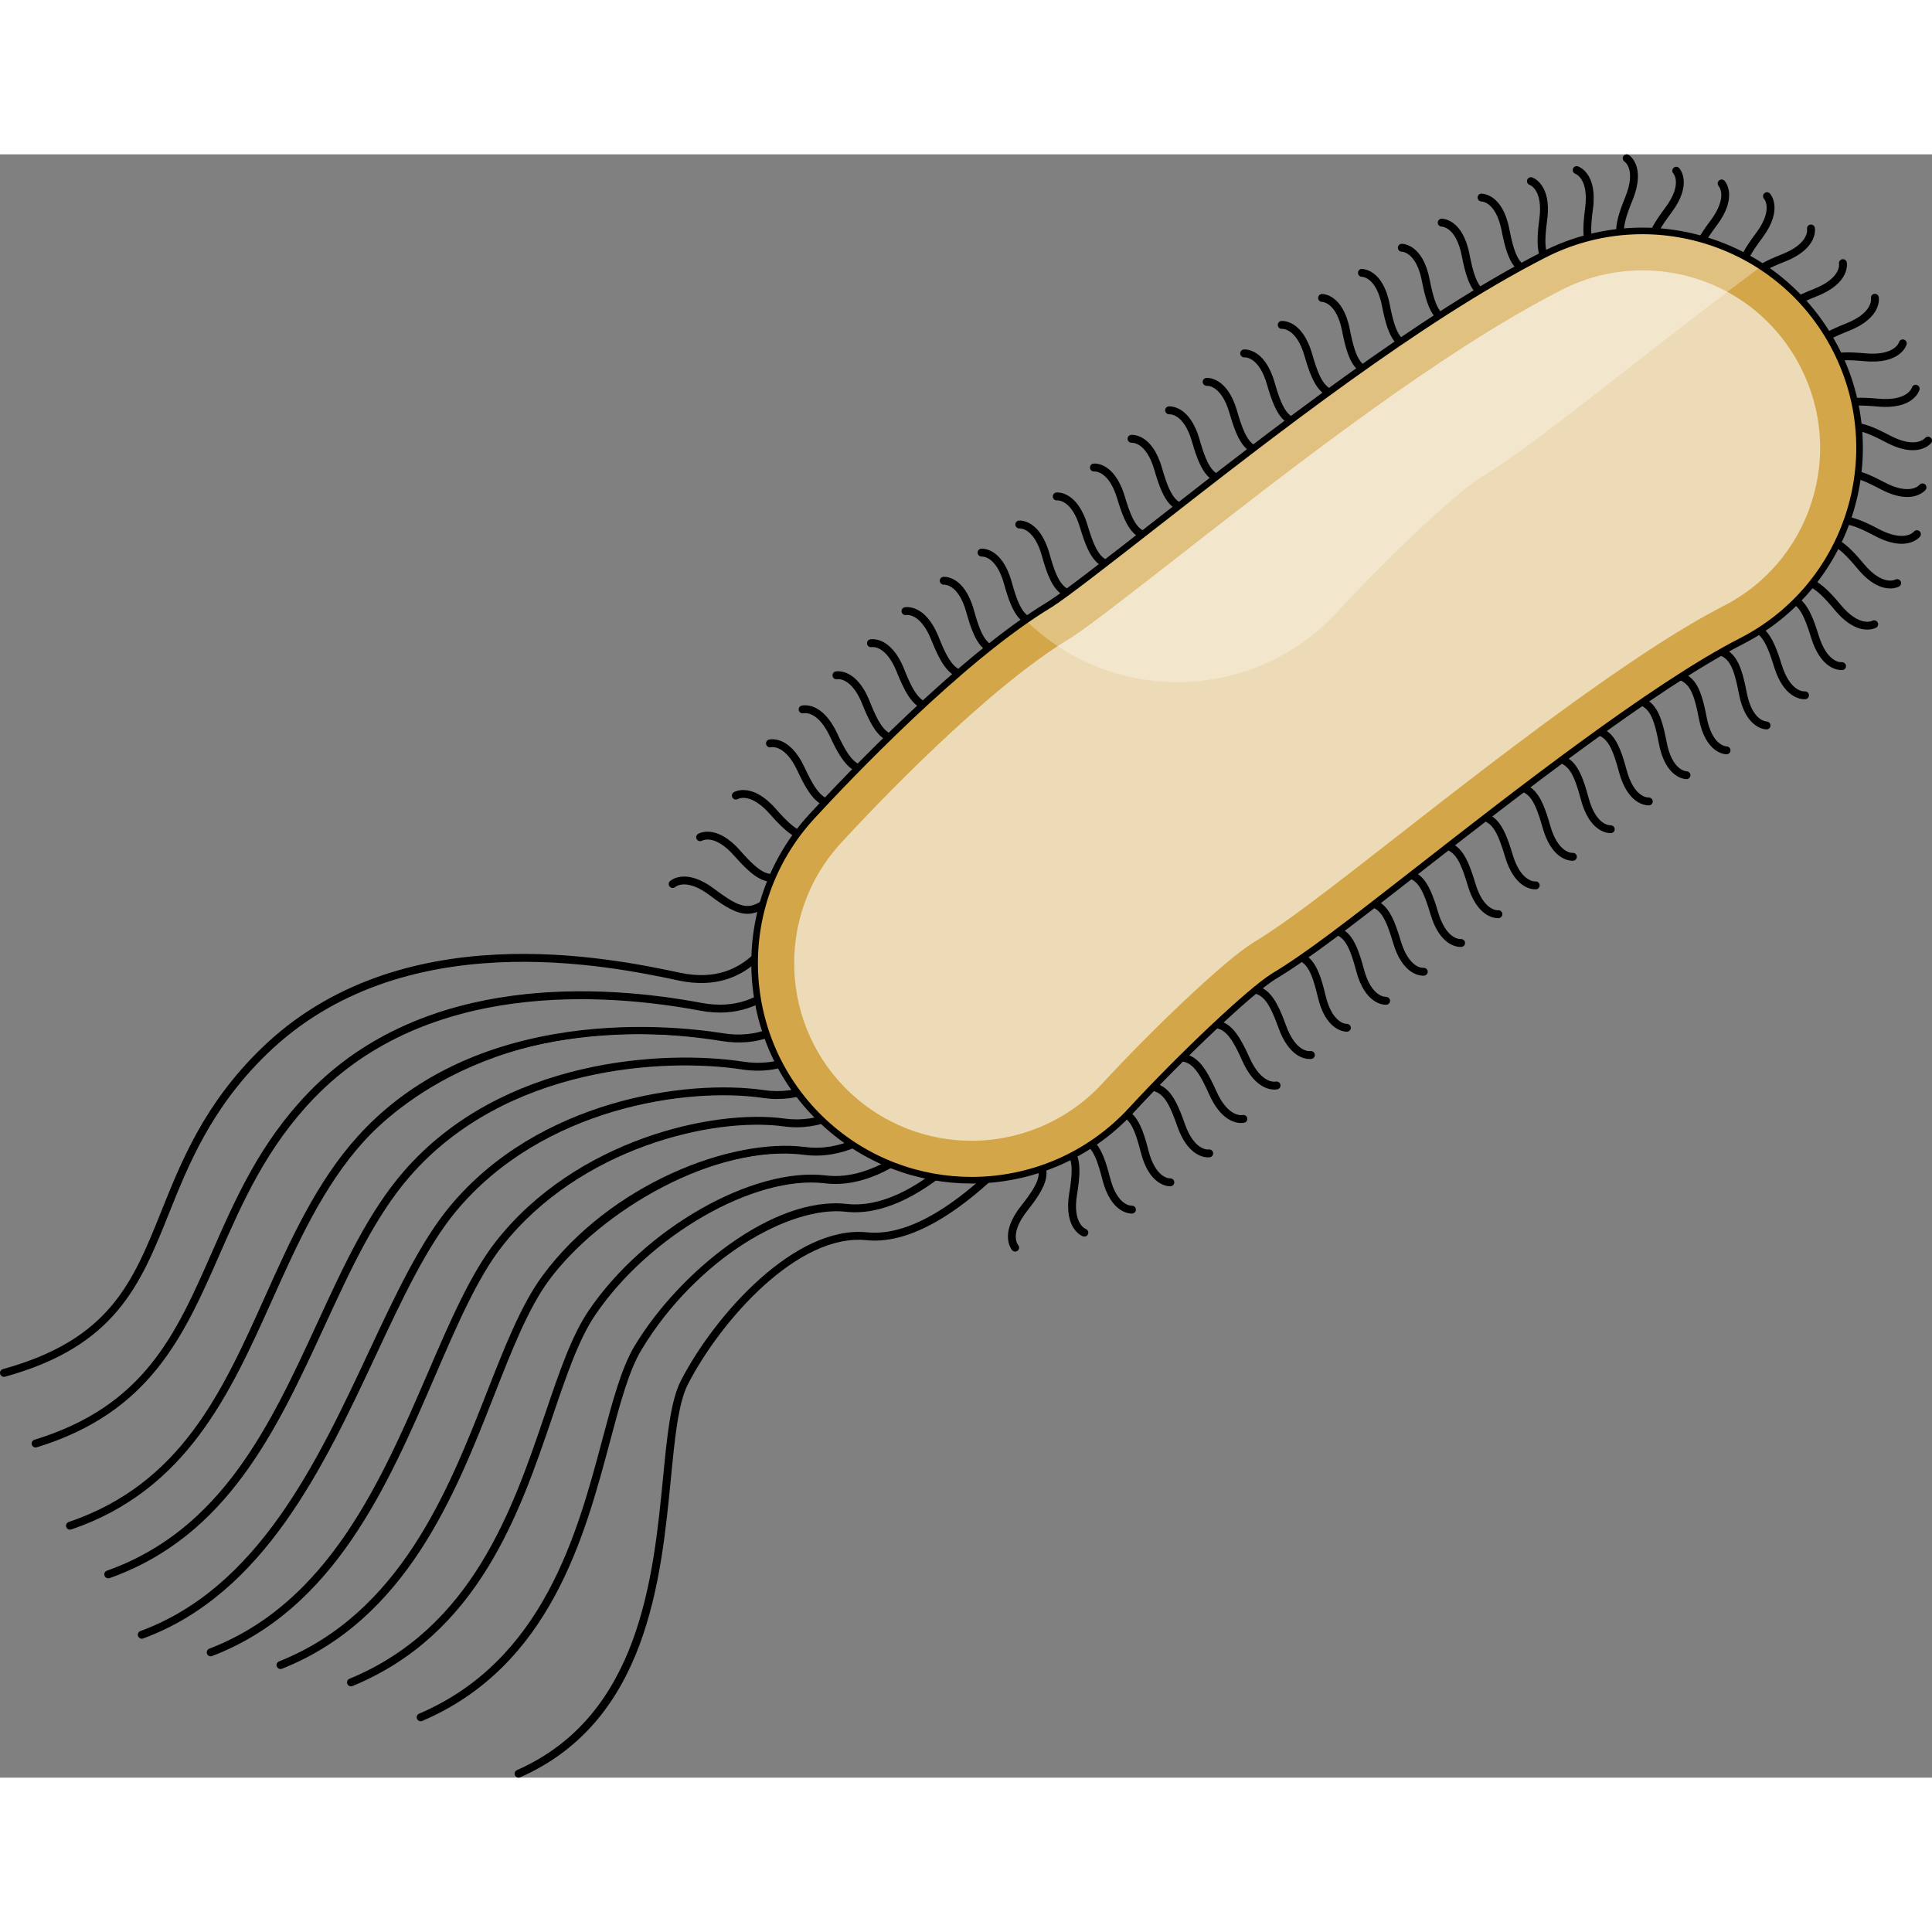 <?xml version="1.0" encoding="utf-8"?>
<!-- Created by: Science Figures, www.sciencefigures.org, Generator: Science Figures Editor -->
<svg version="1.1" id="Camada_1" xmlns="http://www.w3.org/2000/svg" xmlns:xlink="http://www.w3.org/1999/xlink" 
	 width="800px" height="800px" viewBox="0 0 292.406 245.686" enable-background="new 0 0 292.406 245.686"
	 xml:space="preserve">
<rect x="0" y="0" width="292.406" height="245.686" fill="#808080" stroke="none"/>
<g>
	<g>
		<g>
			<g>
				<g>
					<path d="M153.642,166.066c-0.162,0-0.322-0.066-0.439-0.196c-0.087-0.097-2.073-2.407,1.335-6.72
						c3.127-3.952,3.195-5.118,1.81-7.348c-0.174-0.28-0.087-0.648,0.192-0.822c0.279-0.17,0.648-0.088,0.822,0.192
						c1.751,2.817,1.364,4.61-1.886,8.72c-2.742,3.468-1.435,5.119-1.378,5.189c0.209,0.251,0.183,0.626-0.065,0.839
						C153.92,166.017,153.781,166.066,153.642,166.066z"/>
				</g>
				<g>
					<path d="M164.115,163.799c-0.065,0-0.131-0.011-0.196-0.033c-0.121-0.043-2.98-1.1-2.091-6.525
						c0.813-4.973,0.309-6.025-1.985-7.302c-0.288-0.159-0.393-0.523-0.231-0.811c0.159-0.289,0.523-0.391,0.811-0.23
						c2.899,1.611,3.43,3.367,2.583,8.537c-0.716,4.374,1.284,5.196,1.306,5.203c0.312,0.108,0.476,0.449,0.368,0.761
						C164.593,163.643,164.362,163.799,164.115,163.799z"/>
				</g>
				<g>
					<path d="M171.287,160.314c-0.52,0-3.196-0.244-4.443-5.15c-1.242-4.881-2.127-5.645-4.74-5.895
						c-0.328-0.032-0.569-0.324-0.538-0.652c0.032-0.33,0.326-0.545,0.652-0.538c3.303,0.318,4.492,1.715,5.783,6.792
						c1.094,4.303,3.191,4.255,3.288,4.249c0.376,0.003,0.605,0.237,0.625,0.562c0.019,0.325-0.219,0.605-0.544,0.629
						C171.361,160.312,171.331,160.314,171.287,160.314z"/>
				</g>
				<g>
					<path d="M177.097,156.179c-0.519,0-3.195-0.244-4.442-5.15c-1.242-4.882-2.127-5.645-4.741-5.895
						c-0.327-0.031-0.569-0.324-0.537-0.651c0.031-0.329,0.332-0.554,0.651-0.538c3.304,0.318,4.492,1.715,5.784,6.791
						c1.095,4.304,3.213,4.249,3.288,4.249c0.36,0.008,0.607,0.238,0.625,0.561c0.019,0.325-0.22,0.605-0.545,0.63
						C177.171,156.176,177.142,156.179,177.097,156.179z"/>
				</g>
				<g>
					<path d="M182.854,151.808c-0.791,0-3.167-0.387-4.689-4.758c-1.652-4.758-2.599-5.441-5.225-5.469
						c-0.33-0.004-0.595-0.273-0.591-0.604c0.003-0.327,0.271-0.591,0.597-0.591h0.006c3.318,0.034,4.623,1.323,6.343,6.271
						c1.455,4.184,3.547,3.977,3.639,3.952c0.317-0.037,0.624,0.184,0.672,0.507c0.047,0.321-0.166,0.621-0.488,0.674
						C183.097,151.795,183.003,151.808,182.854,151.808z"/>
				</g>
				<g>
					<path d="M187.846,146.608c-0.954,0-3.117-0.474-4.849-4.35c-2.056-4.603-3.064-5.21-5.675-5.003
						c-0.336,0.02-0.615-0.223-0.641-0.552c-0.025-0.329,0.223-0.615,0.552-0.641c3.304-0.244,4.718,0.925,6.854,5.708
						c1.805,4.041,3.881,3.645,3.962,3.629c0.321-0.074,0.639,0.13,0.713,0.446c0.074,0.316-0.114,0.634-0.429,0.713
						C188.305,146.566,188.128,146.608,187.846,146.608z"/>
				</g>
				<g>
					<path d="M192.869,141.546c-0.954,0-3.118-0.474-4.85-4.35c-2.055-4.6-3.043-5.21-5.675-5.003
						c-0.319,0.018-0.614-0.223-0.64-0.552s0.223-0.615,0.552-0.641c3.31-0.235,4.716,0.927,6.853,5.708
						c1.806,4.041,3.88,3.642,3.964,3.629c0.319-0.068,0.639,0.13,0.713,0.446c0.073,0.316-0.114,0.634-0.43,0.713
						C193.327,141.505,193.152,141.546,192.869,141.546z"/>
				</g>
				<g>
					<path d="M198.22,136.921c-0.82,0-3.162-0.401-4.716-4.7c-1.707-4.721-2.661-5.405-5.264-5.405c-0.009,0-0.02,0-0.029,0h-0.001
						c-0.329,0-0.596-0.267-0.597-0.596c-0.003-0.339,0.254-0.589,0.62-0.599c3.3,0,4.617,1.279,6.394,6.194
						c1.502,4.156,3.596,3.926,3.688,3.906c0.332-0.042,0.627,0.177,0.678,0.498c0.05,0.322-0.16,0.624-0.481,0.681
						C198.49,136.903,198.387,136.921,198.22,136.921z"/>
				</g>
				<g>
					<path d="M203.834,132.783c-0.445,0-3.197-0.207-4.38-5.224c-1.157-4.905-2.029-5.683-4.637-5.978
						c-0.328-0.037-0.564-0.334-0.526-0.662c0.037-0.327,0.336-0.554,0.661-0.525c3.297,0.374,4.461,1.791,5.663,6.891
						c1.017,4.302,3.163,4.352,3.214,4.304c0.322,0.024,0.604,0.247,0.617,0.573c0.013,0.325-0.231,0.601-0.556,0.62
						C203.891,132.782,203.864,132.783,203.834,132.783z"/>
				</g>
				<g>
					<path d="M209.739,128.708c-0.558,0-3.193-0.264-4.477-5.103c-1.291-4.87-2.184-5.624-4.802-5.849
						c-0.328-0.028-0.571-0.317-0.543-0.646c0.027-0.33,0.331-0.572,0.646-0.543c3.307,0.284,4.509,1.668,5.853,6.732
						c1.137,4.284,3.259,4.211,3.331,4.215c0.319-0.012,0.608,0.229,0.632,0.555c0.023,0.325-0.214,0.607-0.538,0.636
						C209.829,128.705,209.795,128.708,209.739,128.708z"/>
				</g>
				<g>
					<path d="M215.406,124.312c-0.656,0-3.188-0.314-4.564-4.978c-1.424-4.834-2.338-5.562-4.959-5.714
						c-0.329-0.02-0.581-0.302-0.561-0.632c0.019-0.33,0.301-0.607,0.631-0.561c3.312,0.192,4.553,1.542,6.034,6.568
						c1.254,4.245,3.369,4.146,3.447,4.12c0.32-0.015,0.615,0.213,0.648,0.537c0.031,0.324-0.197,0.612-0.521,0.651
						C215.545,124.306,215.491,124.312,215.406,124.312z"/>
				</g>
				<g>
					<path d="M221.056,119.961c-0.656,0-3.188-0.314-4.564-4.977c-1.424-4.834-2.338-5.563-4.959-5.715
						c-0.329-0.019-0.581-0.301-0.561-0.631c0.018-0.329,0.301-0.601,0.63-0.562c3.313,0.192,4.553,1.542,6.035,6.568
						c1.254,4.246,3.369,4.138,3.447,4.12c0.33-0.016,0.615,0.214,0.647,0.538c0.031,0.324-0.197,0.612-0.521,0.65
						C221.196,119.955,221.142,119.961,221.056,119.961z"/>
				</g>
				<g>
					<path d="M226.701,115.602c-0.662,0-3.188-0.317-4.568-4.971c-1.435-4.83-2.348-5.557-4.969-5.705
						c-0.329-0.019-0.581-0.301-0.562-0.63c0.02-0.326,0.279-0.592,0.631-0.562c3.312,0.187,4.555,1.535,6.045,6.557
						c1.261,4.25,3.374,4.117,3.453,4.117c0.319-0.035,0.617,0.211,0.648,0.535c0.031,0.324-0.195,0.613-0.518,0.652
						C226.845,115.596,226.789,115.602,226.701,115.602z"/>
				</g>
				<g>
					<path d="M232.345,111.241c-0.661,0-3.188-0.317-4.569-4.971c-1.434-4.83-2.347-5.558-4.968-5.705
						c-0.329-0.019-0.581-0.301-0.562-0.63c0.019-0.328,0.276-0.605,0.63-0.562c3.311,0.187,4.556,1.535,6.046,6.557
						c1.262,4.251,3.38,4.111,3.453,4.117c0.312-0.051,0.616,0.209,0.648,0.535c0.031,0.324-0.195,0.613-0.518,0.652
						C232.489,111.235,232.434,111.241,232.345,111.241z"/>
				</g>
				<g>
					<path d="M237.992,106.916c-0.616,0-3.192-0.293-4.528-5.033c-1.367-4.849-2.271-5.588-4.892-5.772
						c-0.329-0.023-0.577-0.309-0.554-0.638c0.023-0.33,0.345-0.587,0.638-0.555c3.311,0.233,4.535,1.599,5.957,6.64
						c1.203,4.265,3.358,4.173,3.386,4.165c0.323-0.031,0.62,0.204,0.655,0.531c0.034,0.329-0.204,0.622-0.532,0.656
						C238.109,106.911,238.063,106.916,237.992,106.916z"/>
				</g>
				<g>
					<path d="M243.741,102.732c-0.568,0-3.193-0.268-4.483-5.094c-1.3-4.867-2.193-5.617-4.81-5.838
						c-0.329-0.028-0.573-0.316-0.546-0.646c0.029-0.329,0.318-0.556,0.646-0.545c3.308,0.278,4.513,1.66,5.864,6.72
						c1.145,4.285,3.232,4.228,3.339,4.208c0.294,0.02,0.611,0.229,0.633,0.554c0.023,0.324-0.212,0.608-0.536,0.637
						C243.836,102.73,243.8,102.732,243.741,102.732z"/>
				</g>
				<g>
					<path d="M249.501,98.528c-0.567,0-3.193-0.269-4.483-5.094c-1.3-4.866-2.193-5.618-4.81-5.838
						c-0.329-0.028-0.572-0.316-0.545-0.646c0.027-0.329,0.329-0.566,0.645-0.545c3.307,0.278,4.512,1.66,5.863,6.721
						c1.145,4.285,3.23,4.215,3.339,4.207c0.284-0.008,0.61,0.23,0.634,0.555c0.022,0.324-0.213,0.607-0.537,0.637
						C249.596,98.526,249.56,98.528,249.501,98.528z"/>
				</g>
				<g>
					<path d="M255.253,94.563c-0.22,0-3.185-0.101-4.189-5.415c-0.936-4.951-1.772-5.768-4.365-6.18
						c-0.327-0.053-0.548-0.357-0.497-0.684c0.052-0.325,0.361-0.548,0.684-0.496c3.278,0.521,4.378,1.988,5.352,7.137
						c0.824,4.347,2.93,4.441,3.019,4.443c0.325,0.007,0.591,0.273,0.59,0.599c-0.001,0.325-0.257,0.591-0.582,0.596
						C255.26,94.563,255.258,94.563,255.253,94.563z"/>
				</g>
				<g>
					<path d="M261.31,90.797c-0.221,0-3.186-0.102-4.19-5.416c-0.938-4.95-1.773-5.767-4.364-6.179
						c-0.327-0.052-0.549-0.357-0.497-0.683c0.051-0.327,0.366-0.547,0.684-0.498c3.276,0.521,4.377,1.989,5.352,7.139
						c0.822,4.346,2.928,4.44,3.018,4.442c0.325,0.007,0.592,0.273,0.591,0.599c-0.002,0.325-0.257,0.592-0.583,0.596
						C261.319,90.797,261.315,90.797,261.31,90.797z"/>
				</g>
				<g>
					<path d="M267.365,87.031c-0.22,0-3.186-0.102-4.189-5.416c-0.938-4.951-1.773-5.768-4.365-6.18
						c-0.326-0.052-0.548-0.357-0.497-0.684c0.052-0.326,0.359-0.543,0.684-0.496c3.277,0.521,4.377,1.988,5.353,7.137
						c0.822,4.347,2.929,4.441,3.018,4.443c0.325,0.008,0.591,0.273,0.589,0.599c0,0.325-0.256,0.592-0.581,0.597
						C267.371,87.031,267.369,87.031,267.365,87.031z"/>
				</g>
				<g>
					<path d="M273.094,82.468c-0.689,0-3.185-0.332-4.594-4.929c-1.479-4.817-2.398-5.536-5.022-5.659
						c-0.331-0.016-0.585-0.295-0.568-0.625c0.014-0.328,0.29-0.611,0.624-0.567c3.315,0.156,4.57,1.493,6.106,6.502
						c1.297,4.229,3.414,4.106,3.491,4.083c0.329-0.017,0.618,0.207,0.652,0.53c0.034,0.323-0.19,0.614-0.515,0.655
						C273.256,82.462,273.193,82.468,273.094,82.468z"/>
				</g>
				<g>
					<path d="M278.697,78.055c-0.691,0-3.186-0.332-4.595-4.929c-1.478-4.817-2.398-5.535-5.022-5.659
						c-0.33-0.015-0.584-0.295-0.567-0.624c0.015-0.329,0.282-0.609,0.624-0.568c3.314,0.156,4.57,1.493,6.106,6.502
						c1.299,4.23,3.403,4.107,3.492,4.083c0.33-0.015,0.618,0.208,0.652,0.53c0.035,0.323-0.19,0.615-0.514,0.656
						C278.859,78.049,278.795,78.055,278.697,78.055z"/>
				</g>
				<g>
					<path d="M282.61,71.931c-1.135,0-2.898-0.529-4.949-2.998c-3.221-3.877-4.347-4.183-6.814-3.288
						c-0.31,0.113-0.653-0.046-0.766-0.356c-0.112-0.311,0.047-0.653,0.356-0.766c3.119-1.134,4.794-0.384,8.142,3.647
						c2.828,3.404,4.713,2.465,4.792,2.424c0.283-0.153,0.649-0.048,0.808,0.237c0.157,0.285,0.062,0.642-0.221,0.804
						C283.911,71.662,283.42,71.931,282.61,71.931z"/>
				</g>
				<g>
					<path d="M286.081,65.701c-1.137,0-2.9-0.529-4.951-2.997c-3.22-3.878-4.349-4.184-6.812-3.288
						c-0.311,0.111-0.653-0.049-0.766-0.357c-0.114-0.31,0.047-0.653,0.356-0.766c3.116-1.133,4.792-0.383,8.142,3.648
						c2.827,3.403,4.715,2.466,4.794,2.424c0.284-0.153,0.648-0.049,0.806,0.236c0.158,0.286,0.062,0.642-0.22,0.804
						C287.383,65.431,286.892,65.701,286.081,65.701z"/>
				</g>
				<g>
					<path d="M287.808,58.941c-1.025,0-2.365-0.296-4.062-1.197c-4.451-2.359-5.611-2.218-7.552-0.45
						c-0.244,0.222-0.621,0.205-0.844-0.04c-0.222-0.245-0.204-0.621,0.039-0.844c2.456-2.232,4.285-2.176,8.916,0.279
						c3.909,2.073,5.299,0.487,5.356,0.419c0.208-0.25,0.58-0.29,0.836-0.087c0.253,0.205,0.301,0.57,0.102,0.827
						C290.547,57.916,289.718,58.941,287.808,58.941z"/>
				</g>
				<g>
					<path d="M288.65,51.86c-1.025,0-2.364-0.296-4.061-1.198c-4.451-2.359-5.611-2.217-7.553-0.45
						c-0.244,0.223-0.621,0.206-0.844-0.04c-0.223-0.244-0.205-0.621,0.04-0.844c2.454-2.231,4.284-2.177,8.916,0.279
						c3.909,2.073,5.298,0.489,5.355,0.419c0.209-0.249,0.58-0.29,0.836-0.086c0.254,0.204,0.302,0.569,0.101,0.827
						C291.389,50.834,290.561,51.86,288.65,51.86z"/>
				</g>
				<g>
					<path d="M289.491,44.778c-1.026,0-2.364-0.296-4.062-1.198c-4.45-2.357-5.61-2.217-7.551-0.449
						c-0.241,0.221-0.622,0.205-0.845-0.04c-0.221-0.244-0.204-0.622,0.04-0.845c2.452-2.231,4.283-2.177,8.915,0.28
						c3.909,2.071,5.299,0.487,5.355,0.419c0.209-0.249,0.581-0.291,0.837-0.087c0.253,0.204,0.301,0.569,0.102,0.827
						C292.231,43.752,291.402,44.778,289.491,44.778z"/>
				</g>
				<g>
					<path d="M276.468,41.005c-0.085,0-0.171-0.018-0.253-0.056c-0.299-0.141-0.428-0.494-0.288-0.795
						c1.403-3.004,3.118-3.653,8.334-3.176c4.392,0.407,5.078-1.592,5.103-1.676c0.096-0.312,0.42-0.498,0.737-0.403
						c0.313,0.091,0.498,0.409,0.413,0.724c-0.032,0.125-0.87,3.052-6.363,2.545c-5.017-0.461-6.032,0.114-7.143,2.493
						C276.907,40.878,276.692,41.005,276.468,41.005z"/>
				</g>
				<g>
					<path d="M274.517,34.144c-0.085,0-0.172-0.018-0.253-0.056c-0.299-0.14-0.429-0.495-0.288-0.794
						c1.404-3.005,3.117-3.653,8.334-3.177c4.415,0.407,5.096-1.644,5.101-1.664c0.086-0.319,0.419-0.507,0.731-0.421
						c0.319,0.085,0.508,0.412,0.422,0.73c-0.032,0.127-0.898,3.045-6.363,2.545c-5.015-0.463-6.032,0.113-7.143,2.492
						C274.955,34.017,274.74,34.144,274.517,34.144z"/>
				</g>
				<g>
					<path d="M273.967,32.781c-0.321,0-0.587-0.256-0.597-0.578c-0.105-3.316,1.129-4.672,6.001-6.597
						c4.115-1.625,3.815-3.711,3.8-3.8c-0.056-0.32,0.157-0.632,0.477-0.691c0.329-0.053,0.629,0.142,0.694,0.46
						c0.026,0.126,0.585,3.122-4.53,5.142c-4.688,1.852-5.33,2.824-5.247,5.449c0.011,0.328-0.249,0.605-0.579,0.615
						C273.98,32.781,273.973,32.781,273.967,32.781z"/>
				</g>
				<g>
					<path d="M269.13,27.541c-0.322,0-0.587-0.255-0.598-0.578c-0.104-3.316,1.129-4.672,6.003-6.596
						c4.115-1.625,3.813-3.711,3.798-3.8c-0.055-0.321,0.157-0.632,0.478-0.691c0.321-0.059,0.627,0.141,0.693,0.459
						c0.027,0.126,0.586,3.123-4.531,5.142c-4.686,1.852-5.329,2.824-5.246,5.449c0.011,0.329-0.248,0.606-0.578,0.615
						C269.149,27.541,269.136,27.541,269.13,27.541z"/>
				</g>
				<g>
					<path d="M264.292,22.301c-0.321,0-0.587-0.255-0.597-0.579c-0.105-3.315,1.129-4.671,6.002-6.596
						c4.116-1.625,3.814-3.711,3.799-3.799c-0.057-0.321,0.157-0.633,0.477-0.692c0.325-0.055,0.628,0.14,0.694,0.46
						c0.026,0.126,0.586,3.122-4.53,5.142c-4.688,1.851-5.33,2.824-5.248,5.448c0.012,0.329-0.248,0.605-0.578,0.616
						C264.311,22.301,264.298,22.301,264.292,22.301z"/>
				</g>
				<g>
					<path d="M264.593,20.992c-0.193,0-0.384-0.095-0.498-0.268c-1.827-2.771-1.489-4.573,1.652-8.767
						c2.65-3.541,1.299-5.159,1.241-5.226c-0.215-0.245-0.199-0.62,0.043-0.84c0.24-0.22,0.605-0.208,0.832,0.027
						c0.088,0.095,2.136,2.352-1.16,6.755c-3.02,4.032-3.057,5.199-1.612,7.392c0.183,0.275,0.107,0.646-0.169,0.827
						C264.821,20.961,264.706,20.992,264.593,20.992z"/>
				</g>
				<g>
					<path d="M257.727,19.067c-0.194,0-0.384-0.095-0.498-0.269c-1.828-2.771-1.49-4.572,1.651-8.766
						c2.65-3.541,1.3-5.16,1.241-5.227c-0.215-0.244-0.198-0.62,0.043-0.84c0.24-0.221,0.609-0.21,0.832,0.028
						c0.088,0.093,2.136,2.352-1.16,6.754c-3.02,4.032-3.057,5.199-1.611,7.392c0.182,0.275,0.105,0.646-0.17,0.827
						C257.954,19.035,257.839,19.067,257.727,19.067z"/>
				</g>
				<g>
					<path d="M250.86,17.142c-0.194,0-0.384-0.095-0.498-0.268c-1.828-2.771-1.488-4.572,1.651-8.766
						c2.65-3.54,1.3-5.159,1.241-5.226c-0.215-0.245-0.198-0.621,0.043-0.84c0.24-0.221,0.609-0.211,0.832,0.027
						c0.089,0.094,2.136,2.352-1.16,6.754c-3.02,4.033-3.057,5.199-1.611,7.393c0.182,0.275,0.105,0.646-0.169,0.826
						C251.087,17.111,250.973,17.142,250.86,17.142z"/>
				</g>
				<g>
					<path d="M246.993,15.517c-0.142,0-0.284-0.05-0.398-0.152c-2.468-2.218-2.594-4.047-0.612-8.899
						c1.671-4.096-0.045-5.32-0.117-5.37c-0.27-0.184-0.348-0.551-0.17-0.824c0.18-0.272,0.539-0.351,0.812-0.183
						c0.11,0.068,2.657,1.737,0.58,6.828c-1.905,4.667-1.647,5.805,0.305,7.559c0.246,0.221,0.266,0.599,0.045,0.844
						C247.321,15.451,247.157,15.517,246.993,15.517z"/>
				</g>
				<g>
					<path d="M243.021,16.64c-0.094,0-0.186-0.021-0.274-0.066c-2.947-1.524-3.53-3.264-2.838-8.458
						c0.587-4.392-1.439-5.155-1.458-5.161c-0.315-0.1-0.49-0.436-0.392-0.749c0.099-0.315,0.434-0.493,0.748-0.392
						c0.124,0.039,3.014,1.011,2.285,6.461c-0.666,4.994-0.129,6.031,2.203,7.237c0.292,0.151,0.408,0.513,0.256,0.806
						C243.446,16.523,243.237,16.64,243.021,16.64z"/>
				</g>
				<g>
					<path d="M236.088,18.312c-0.093,0-0.186-0.022-0.274-0.066c-2.947-1.524-3.53-3.264-2.837-8.457
						c0.584-4.384-1.386-5.137-1.471-5.166c-0.306-0.11-0.474-0.446-0.371-0.755c0.104-0.31,0.436-0.479,0.74-0.382
						c0.123,0.039,3.012,1.011,2.286,6.461c-0.667,4.994-0.131,6.031,2.201,7.237c0.292,0.151,0.407,0.512,0.257,0.805
						C236.513,18.194,236.304,18.312,236.088,18.312z"/>
				</g>
				<g>
					<path d="M232.753,18.681c-0.03,0-0.061-0.003-0.092-0.008c-3.279-0.505-4.388-1.965-5.39-7.108
						c-0.844-4.342-2.953-4.427-3.042-4.428c-0.325-0.006-0.591-0.271-0.593-0.596c-0.001-0.326,0.254-0.592,0.579-0.599
						c0.169,0.037,3.176-0.009,4.23,5.394c0.962,4.945,1.802,5.757,4.397,6.156c0.325,0.05,0.55,0.353,0.499,0.681
						C233.297,18.469,233.042,18.681,232.753,18.681z"/>
				</g>
				<g>
					<path d="M226.718,22.48c-0.03,0-0.061-0.002-0.092-0.007c-3.279-0.505-4.388-1.966-5.39-7.108
						c-0.845-4.342-2.952-4.427-3.042-4.429c-0.325-0.006-0.593-0.269-0.593-0.596c-0.001-0.325,0.252-0.592,0.579-0.598
						c0.151,0,3.177-0.01,4.23,5.392c0.961,4.945,1.802,5.757,4.397,6.156c0.325,0.05,0.55,0.354,0.499,0.682
						C227.262,22.269,227.006,22.48,226.718,22.48z"/>
				</g>
				<g>
					<path d="M220.683,26.278c-0.03,0-0.061-0.003-0.093-0.007c-3.278-0.505-4.387-1.966-5.389-7.107
						c-0.845-4.342-2.952-4.427-3.042-4.428c-0.325-0.006-0.592-0.271-0.593-0.597c-0.001-0.325,0.252-0.591,0.578-0.599h0.014
						c0.248,0,3.188,0.115,4.217,5.395c0.962,4.944,1.802,5.756,4.397,6.155c0.325,0.05,0.549,0.354,0.499,0.681
						C221.226,26.067,220.972,26.278,220.683,26.278z"/>
				</g>
				<g>
					<path d="M214.648,30.078c-0.03,0-0.062-0.003-0.093-0.008c-3.278-0.505-4.387-1.965-5.389-7.107
						c-0.845-4.342-2.952-4.427-3.042-4.428c-0.326-0.006-0.592-0.27-0.593-0.596c-0.001-0.326,0.253-0.592,0.578-0.599
						c0.169,0.032,3.177-0.009,4.23,5.394c0.963,4.945,1.803,5.757,4.398,6.156c0.325,0.05,0.549,0.354,0.499,0.681
						C215.191,29.866,214.937,30.078,214.648,30.078z"/>
				</g>
				<g>
					<path d="M208.612,33.877c-0.03,0-0.061-0.002-0.092-0.008c-3.279-0.504-4.387-1.965-5.389-7.106
						c-0.845-4.342-2.953-4.427-3.043-4.429c-0.325-0.006-0.591-0.27-0.592-0.596c-0.002-0.325,0.253-0.592,0.578-0.599
						c0.153-0.003,3.178-0.009,4.23,5.393c0.963,4.945,1.802,5.757,4.397,6.156c0.326,0.05,0.55,0.354,0.5,0.682
						C209.155,33.666,208.902,33.877,208.612,33.877z"/>
				</g>
				<g>
					<path d="M203.479,37.173c-0.015,0-0.027,0-0.041-0.001c-3.312-0.218-4.543-1.577-5.986-6.612
						c-1.218-4.245-3.327-4.153-3.416-4.146c-0.308,0.043-0.612-0.219-0.643-0.543c-0.029-0.324,0.201-0.611,0.525-0.646
						c0.121-0.015,3.163-0.287,4.681,5.006c1.39,4.842,2.297,5.577,4.918,5.75c0.329,0.021,0.577,0.305,0.557,0.635
						C204.052,36.93,203.789,37.173,203.479,37.173z"/>
				</g>
				<g>
					<path d="M197.795,41.482c-0.014,0-0.026,0-0.041-0.002c-3.311-0.218-4.542-1.576-5.986-6.612
						c-1.219-4.243-3.317-4.15-3.415-4.146c-0.318,0.037-0.614-0.217-0.643-0.543c-0.029-0.324,0.2-0.611,0.524-0.646
						c0.121-0.009,3.164-0.286,4.682,5.005c1.389,4.842,2.297,5.577,4.917,5.75c0.329,0.021,0.578,0.306,0.556,0.636
						C198.369,41.239,198.106,41.482,197.795,41.482z"/>
				</g>
				<g>
					<path d="M192.114,45.791c-0.015,0-0.027,0-0.041-0.001c-3.31-0.218-4.541-1.577-5.986-6.612
						c-1.218-4.244-3.328-4.148-3.415-4.146c-0.305,0.033-0.613-0.218-0.644-0.542c-0.028-0.324,0.201-0.611,0.525-0.646
						c0.131-0.013,3.163-0.286,4.681,5.005c1.391,4.843,2.298,5.578,4.918,5.75c0.329,0.022,0.577,0.306,0.557,0.636
						C192.686,45.549,192.425,45.791,192.114,45.791z"/>
				</g>
				<g>
					<path d="M186.432,50.101c-0.015,0-0.027,0-0.041-0.002c-3.311-0.218-4.543-1.576-5.986-6.612
						c-1.218-4.243-3.32-4.147-3.416-4.146c-0.315,0.025-0.613-0.219-0.643-0.543c-0.029-0.324,0.201-0.611,0.525-0.646
						c0.129-0.007,3.163-0.286,4.681,5.005c1.39,4.842,2.297,5.577,4.917,5.75c0.33,0.021,0.578,0.306,0.558,0.636
						C187.005,49.858,186.742,50.101,186.432,50.101z"/>
				</g>
				<g>
					<path d="M180.748,54.41c-0.014,0-0.026,0-0.041-0.001c-3.311-0.218-4.541-1.577-5.986-6.612
						c-1.218-4.244-3.329-4.144-3.415-4.146c-0.327,0.021-0.612-0.218-0.643-0.542c-0.029-0.324,0.2-0.611,0.524-0.646
						c0.13-0.012,3.164-0.286,4.682,5.005c1.39,4.843,2.298,5.577,4.917,5.75c0.329,0.022,0.578,0.306,0.557,0.636
						C181.323,54.168,181.06,54.41,180.748,54.41z"/>
				</g>
				<g>
					<path d="M175.181,58.642c-0.011,0-0.021,0-0.031-0.002c-3.314-0.176-4.561-1.521-6.064-6.54
						c-1.268-4.229-3.375-4.106-3.465-4.107c-0.322,0.044-0.617-0.211-0.648-0.534c-0.034-0.324,0.193-0.613,0.517-0.652
						c0.125-0.023,3.161-0.316,4.739,4.951c1.446,4.826,2.362,5.551,4.983,5.691c0.33,0.018,0.582,0.299,0.564,0.627
						C175.761,58.394,175.497,58.642,175.181,58.642z"/>
				</g>
				<g>
					<path d="M169.549,63.017c-0.011,0-0.021,0-0.031-0.001c-3.314-0.177-4.56-1.521-6.062-6.54
						c-1.268-4.231-3.361-4.104-3.465-4.107c-0.33,0.05-0.616-0.21-0.648-0.534c-0.033-0.325,0.194-0.614,0.517-0.652
						c0.13-0.022,3.16-0.317,4.74,4.95c1.445,4.827,2.36,5.552,4.981,5.691c0.33,0.018,0.582,0.299,0.564,0.628
						C170.129,62.77,169.865,63.017,169.549,63.017z"/>
				</g>
				<g>
					<path d="M163.673,67.456c-0.015,0-0.03,0-0.045-0.001c-3.309-0.244-4.528-1.613-5.932-6.66
						c-1.186-4.263-3.289-4.176-3.382-4.176c-0.312,0.028-0.612-0.223-0.638-0.547c-0.027-0.324,0.205-0.609,0.529-0.642
						c0.118-0.022,3.166-0.253,4.641,5.044c1.351,4.854,2.251,5.596,4.87,5.788c0.328,0.024,0.574,0.312,0.552,0.641
						C164.245,67.216,163.983,67.456,163.673,67.456z"/>
				</g>
				<g>
					<path d="M157.944,71.722c-0.015,0-0.03,0-0.045-0.001c-3.309-0.247-4.527-1.618-5.926-6.666
						c-1.184-4.271-3.262-4.181-3.377-4.18c-0.3,0.015-0.612-0.223-0.638-0.547c-0.026-0.325,0.207-0.61,0.531-0.642
						c0.131-0.021,3.166-0.247,4.633,5.05c1.346,4.854,2.246,5.599,4.864,5.793c0.329,0.026,0.576,0.312,0.552,0.641
						C158.514,71.484,158.253,71.722,157.944,71.722z"/>
				</g>
				<g>
					<path d="M152.222,75.98c-0.015,0-0.03,0-0.045-0.001c-3.31-0.247-4.527-1.618-5.926-6.667c-1.182-4.269-3.266-4.18-3.378-4.179
						c-0.285,0.03-0.611-0.223-0.638-0.548c-0.026-0.325,0.207-0.609,0.531-0.643c0.128-0.016,3.167-0.247,4.635,5.05
						c1.345,4.856,2.245,5.6,4.863,5.794c0.329,0.024,0.577,0.312,0.552,0.641C152.792,75.741,152.532,75.98,152.222,75.98z"/>
				</g>
				<g>
					<path d="M147.175,79.498c-3.028,0-4.354-1.323-6.215-5.988c-1.64-4.11-3.724-3.805-3.812-3.785
						c-0.322,0.059-0.632-0.156-0.694-0.476c-0.061-0.319,0.14-0.628,0.458-0.695c0.132-0.022,3.12-0.6,5.159,4.513
						c1.865,4.681,2.839,5.34,5.465,5.229c0.3,0.01,0.605,0.247,0.618,0.576c0.012,0.33-0.247,0.606-0.576,0.618
						C147.44,79.495,147.306,79.498,147.175,79.498z"/>
				</g>
				<g>
					<path d="M141.951,84.352c-3.029,0-4.356-1.323-6.216-5.987c-1.638-4.112-3.727-3.808-3.812-3.785
						c-0.331,0.053-0.633-0.155-0.693-0.477c-0.062-0.319,0.139-0.627,0.457-0.695c0.134-0.021,3.12-0.598,5.158,4.514
						c1.864,4.68,2.827,5.341,5.466,5.229c0.334-0.038,0.607,0.248,0.618,0.577c0.012,0.33-0.247,0.606-0.576,0.618
						C142.216,84.349,142.082,84.352,141.951,84.352z"/>
				</g>
				<g>
					<path d="M136.728,89.209c-3.029,0-4.356-1.323-6.216-5.988c-1.639-4.11-3.729-3.803-3.811-3.785
						c-0.328,0.06-0.632-0.156-0.693-0.476c-0.061-0.319,0.139-0.628,0.457-0.695c0.132-0.021,3.12-0.6,5.158,4.513
						c1.864,4.68,2.813,5.342,5.466,5.229c0.312-0.031,0.605,0.247,0.618,0.576c0.012,0.33-0.247,0.606-0.576,0.618
						C136.992,89.206,136.859,89.209,136.728,89.209z"/>
				</g>
				<g>
					<path d="M131.669,93.805c-2.679,0-4.036-1.354-6.033-5.646c-1.866-4.01-3.93-3.591-4.018-3.565
						c-0.314,0.068-0.642-0.121-0.72-0.436c-0.079-0.316,0.104-0.636,0.418-0.72c0.129-0.033,3.084-0.767,5.401,4.217
						c2.127,4.57,3.133,5.152,5.751,4.915c0.311-0.012,0.618,0.212,0.648,0.542c0.03,0.327-0.212,0.617-0.541,0.648
						C132.258,93.791,131.956,93.805,131.669,93.805z"/>
				</g>
				<g>
					<path d="M126.726,98.945c-2.679,0-4.036-1.354-6.033-5.646c-1.866-4.009-3.93-3.588-4.018-3.564
						c-0.319,0.07-0.641-0.12-0.72-0.436c-0.079-0.316,0.104-0.637,0.418-0.721c0.124-0.032,3.083-0.766,5.401,4.217
						c2.127,4.569,3.137,5.151,5.751,4.916c0.308-0.021,0.618,0.213,0.648,0.541c0.03,0.328-0.212,0.618-0.541,0.648
						C127.315,98.929,127.012,98.945,126.726,98.945z"/>
				</g>
				<g>
					<path d="M122.366,103.815c-1.81,0-3.376-1.163-5.836-3.959c-2.927-3.323-4.786-2.329-4.862-2.285
						c-0.284,0.159-0.647,0.065-0.812-0.215c-0.165-0.28-0.081-0.638,0.197-0.809c0.109-0.068,2.741-1.607,6.373,2.52
						c3.328,3.779,4.462,4.058,6.904,3.091c0.307-0.122,0.653,0.028,0.776,0.335c0.121,0.308-0.029,0.655-0.335,0.776
						C123.879,103.623,123.103,103.815,122.366,103.815z"/>
				</g>
				<g>
					<path d="M116.962,110.12c-1.809,0-3.377-1.163-5.837-3.959c-2.925-3.323-4.785-2.329-4.862-2.285
						c-0.283,0.159-0.647,0.065-0.812-0.215c-0.165-0.28-0.081-0.638,0.196-0.809c0.11-0.069,2.741-1.607,6.374,2.52
						c3.327,3.78,4.461,4.056,6.904,3.092c0.305-0.125,0.654,0.027,0.775,0.335c0.122,0.307-0.028,0.654-0.334,0.775
						C118.474,109.927,117.699,110.12,116.962,110.12z"/>
				</g>
				<g>
					<path d="M113.131,114.944c-1.528,0-3.185-0.884-5.709-2.794c-3.524-2.666-5.15-1.322-5.219-1.266
						c-0.246,0.214-0.62,0.195-0.84-0.047c-0.217-0.242-0.206-0.609,0.032-0.832c0.094-0.088,2.361-2.125,6.748,1.193
						c4.019,3.038,5.183,3.083,7.384,1.646c0.273-0.177,0.644-0.103,0.826,0.174c0.18,0.276,0.104,0.646-0.173,0.827
						C115.08,114.564,114.133,114.944,113.131,114.944z"/>
				</g>
			</g>
			<g>
				<path d="M0.598,185.025c-0.263,0-0.503-0.174-0.576-0.439c-0.088-0.316,0.099-0.645,0.418-0.734
					c16.184-4.463,19.642-13.084,24.019-23.998c3.032-7.558,6.468-16.124,15.023-24.47c21.008-20.493,52.985-13.732,63.494-11.51
					c10.357,2.189,14.212-6.433,16.281-11.066c0.163-0.366,0.315-0.708,0.46-1.019c0.138-0.3,0.495-0.432,0.792-0.29
					c0.3,0.138,0.43,0.493,0.291,0.792c-0.142,0.307-0.292,0.643-0.453,1.004c-2.051,4.589-6.328,14.132-17.618,11.748
					c-10.353-2.191-41.861-8.852-62.412,11.195c-8.375,8.17-11.762,16.612-14.749,24.06c-4.323,10.777-8.057,20.085-24.812,24.706
					C0.704,185.017,0.651,185.025,0.598,185.025z"/>
				<path d="M5.383,195.718c-0.256,0-0.492-0.166-0.572-0.423c-0.096-0.315,0.082-0.649,0.397-0.747
					c16.642-5.097,21.398-15.923,26.904-28.459c3.569-8.123,7.259-16.521,14.606-24.121c17.586-18.188,44.789-16.294,59.441-13.543
					c10.439,1.959,14.839-7.104,17.206-11.971l0.414-0.845c0.146-0.296,0.507-0.416,0.801-0.269
					c0.295,0.147,0.415,0.506,0.269,0.801l-0.41,0.835c-2.328,4.787-7.182,14.751-18.499,12.621
					c-14.414-2.704-41.165-4.585-58.363,13.2c-7.197,7.444-10.844,15.745-14.37,23.771c-5.391,12.271-10.483,23.862-27.648,29.122
					C5.499,195.71,5.44,195.718,5.383,195.718z"/>
				<path d="M10.589,208.156c-0.249,0-0.481-0.156-0.566-0.404c-0.105-0.311,0.061-0.651,0.374-0.759
					c17.006-5.796,23.196-19.591,29.752-34.196c3.804-8.477,7.738-17.241,13.979-24.158c7.291-8.08,17.258-13.282,29.626-15.462
					c11.471-2.024,21.775-0.78,25.672-0.153c10.515,1.682,15.622-8.199,18.089-12.951l0.353-0.677
					c0.152-0.294,0.517-0.404,0.806-0.251c0.293,0.153,0.405,0.515,0.251,0.807l-0.35,0.67c-2.596,5.002-8.005,15.408-19.337,13.581
					c-32.798-5.276-49.792,10.329-54.223,15.237c-6.114,6.776-10.01,15.455-13.776,23.848
					c-6.371,14.194-12.958,28.873-30.456,34.838C10.717,208.145,10.653,208.156,10.589,208.156z"/>
				<path d="M16.383,215.521c-0.246,0-0.477-0.152-0.564-0.397c-0.11-0.311,0.052-0.652,0.363-0.763
					c17.416-6.181,24.753-22.107,31.849-37.509c3.973-8.625,7.725-16.771,13.094-22.944c14.816-17.041,39.291-18.438,51.418-16.58
					c10.49,1.602,16.385-8.666,19.213-13.604l0.291-0.508c0.164-0.286,0.528-0.384,0.816-0.22c0.285,0.166,0.384,0.531,0.219,0.817
					l-0.289,0.504c-2.73,4.765-9.128,15.923-20.432,14.191c-11.883-1.823-35.861-0.465-50.336,16.184
					c-5.255,6.044-8.974,14.115-12.909,22.659c-7.199,15.628-14.643,31.786-32.534,38.136
					C16.517,215.51,16.449,215.521,16.383,215.521z"/>
				<path d="M21.457,224.66c-0.243,0-0.472-0.15-0.561-0.392c-0.114-0.309,0.043-0.651,0.354-0.767
					c17.866-6.592,26.756-25.584,34.598-42.339c3.98-8.505,7.741-16.538,12.271-21.982c13.321-16.014,35.734-19.267,47.541-17.55
					c10.498,1.542,17.407-9.529,20.354-14.253l0.212-0.339c0.177-0.279,0.545-0.363,0.824-0.189
					c0.278,0.175,0.363,0.543,0.189,0.823l-0.211,0.337c-3.07,4.921-10.251,16.439-21.541,14.805
					c-11.545-1.689-33.444,1.495-46.449,17.129c-4.433,5.327-8.161,13.293-12.108,21.726c-7.939,16.964-16.938,36.191-35.266,42.953
					C21.596,224.648,21.526,224.66,21.457,224.66z"/>
				<path d="M31.886,227.32c-0.24,0-0.467-0.145-0.558-0.384c-0.117-0.308,0.036-0.653,0.345-0.771
					c18.067-6.926,26.052-25.446,33.096-41.786c3.334-7.729,6.481-15.031,10.341-19.925c12.029-15.258,32.768-20.014,43.665-18.518
					c10.488,1.431,18.211-9.997,21.504-14.883l0.13-0.19c0.184-0.274,0.56-0.347,0.828-0.161c0.273,0.185,0.347,0.556,0.161,0.828
					l-0.128,0.19c-3.125,4.636-11.44,16.963-22.658,15.398c-10.609-1.452-30.828,3.189-42.563,18.076
					c-3.762,4.771-6.88,12.002-10.182,19.658c-7.139,16.556-15.229,35.321-33.767,42.428C32.03,227.307,31.957,227.32,31.886,227.32
					z"/>
				<path d="M42.454,229.242c-0.236,0-0.462-0.142-0.555-0.376c-0.122-0.306,0.027-0.653,0.334-0.776
					c18.333-7.293,25.611-25.842,31.459-40.746c2.68-6.829,5.211-13.28,8.407-17.613c10.246-13.89,28.62-20.938,39.79-19.49
					c10.484,1.373,19.337-10.9,22.667-15.514l0.514,0.311l0.455,0.39c-3.443,4.77-12.573,17.435-23.789,15.998
					c-13.469-1.749-30.866,8.427-38.676,19.015c-3.103,4.207-5.606,10.587-8.257,17.341c-5.931,15.118-13.314,33.936-32.129,41.421
					C42.603,229.228,42.528,229.242,42.454,229.242z"/>
				<path d="M53.118,231.868c-0.234,0-0.457-0.139-0.552-0.369c-0.126-0.305,0.019-0.655,0.324-0.779
					c18.592-7.665,24.704-25.658,29.616-40.115c2.148-6.325,4.003-11.787,6.581-15.594c8.416-12.429,24.863-21.806,35.918-20.466
					c10.462,1.248,20.472-11.754,23.759-16.031c0.202-0.262,0.577-0.309,0.837-0.11c0.262,0.2,0.311,0.576,0.11,0.838
					c-3.389,4.41-13.704,17.851-24.849,16.489c-10.67-1.285-26.593,7.85-34.786,19.95c-2.488,3.673-4.319,9.064-6.44,15.308
					c-4.989,14.686-11.198,32.965-30.291,40.835C53.272,231.854,53.195,231.868,53.118,231.868z"/>
				<path d="M63.663,237.151c-0.232,0-0.452-0.136-0.55-0.362c-0.129-0.304,0.012-0.654,0.315-0.784
					c18.82-8.037,23.965-27.346,27.722-41.445c1.565-5.869,2.916-10.939,4.923-14.261c6.816-11.279,21.022-22.666,32.047-21.449
					c10.4,1.191,21.262-12.137,24.824-16.508c0.208-0.258,0.585-0.293,0.84-0.087c0.256,0.209,0.295,0.585,0.086,0.84
					c-3.664,4.496-14.833,18.179-25.883,16.942c-8.224-0.946-22.385,6.798-30.892,20.88c-1.919,3.175-3.25,8.169-4.791,13.951
					c-3.82,14.336-9.052,33.969-28.407,42.235C63.822,237.136,63.741,237.151,63.663,237.151z"/>
				<path d="M78.486,245.686c-0.229,0-0.447-0.133-0.546-0.355c-0.134-0.303,0.003-0.655,0.305-0.788
					c18.591-8.217,20.627-29.096,22.114-44.342c0.605-6.202,1.128-11.559,2.696-14.606c5.146-9.995,17.331-23.564,28.18-22.441
					c6.888,0.692,15.592-5.007,25.891-16.985c0.216-0.251,0.591-0.276,0.842-0.064c0.25,0.215,0.279,0.592,0.063,0.843
					c-10.565,12.29-19.637,18.152-26.917,17.393c-10.334-1.055-22.004,12.107-26.997,21.799c-1.464,2.846-1.976,8.096-2.569,14.177
					c-1.516,15.539-3.591,36.82-22.82,45.317C78.649,245.67,78.567,245.686,78.486,245.686z"/>
			</g>
		</g>
		<g>
			<g>
				<g>
					<path fill="none" stroke="#000000" stroke-linecap="round" stroke-linejoin="round" stroke-miterlimit="10" d="
						M153.648,165.471c0,0-1.776-1.983,1.36-5.95c3.139-3.97,3.442-5.469,1.848-8.033"/>
				</g>
				<g>
					<path fill="none" stroke="#000000" stroke-linecap="round" stroke-linejoin="round" stroke-miterlimit="10" d="
						M164.115,163.201c0,0-2.517-0.872-1.698-5.865c0.817-4.992,0.355-6.45-2.284-7.919"/>
				</g>
				<g>
					<path fill="none" stroke="#000000" stroke-linecap="round" stroke-linejoin="round" stroke-miterlimit="10" d="
						M171.324,159.715c0,0-2.655,0.206-3.902-4.698c-1.246-4.901-2.254-6.054-5.262-6.344"/>
				</g>
				<g>
					<path fill="none" stroke="#000000" stroke-linecap="round" stroke-linejoin="round" stroke-miterlimit="10" d="
						M177.135,155.581c0,0-2.655,0.205-3.902-4.698c-1.247-4.902-2.255-6.055-5.262-6.344"/>
				</g>
				<g>
					<path fill="none" stroke="#000000" stroke-linecap="round" stroke-linejoin="round" stroke-miterlimit="10" d="M183.02,151.202
						c0,0-2.627,0.433-4.291-4.348c-1.659-4.778-2.762-5.839-5.783-5.87"/>
				</g>
				<g>
					<path fill="none" stroke="#000000" stroke-linecap="round" stroke-linejoin="round" stroke-miterlimit="10" d="M188.186,145.98
						c0,0-2.58,0.654-4.644-3.966c-2.062-4.619-3.251-5.581-6.264-5.354"/>
				</g>
				<g>
					<path fill="none" stroke="#000000" stroke-linecap="round" stroke-linejoin="round" stroke-miterlimit="10" d="M193.21,140.918
						c0,0-2.582,0.654-4.645-3.966c-2.064-4.619-3.252-5.581-6.264-5.354"/>
				</g>
				<g>
					<path fill="none" stroke="#000000" stroke-linecap="round" stroke-linejoin="round" stroke-miterlimit="10" d="
						M198.407,136.312c0,0-2.622,0.464-4.342-4.295c-1.721-4.758-2.834-5.805-5.855-5.799"/>
				</g>
				<g>
					<path fill="none" stroke="#000000" stroke-linecap="round" stroke-linejoin="round" stroke-miterlimit="10" d="
						M203.854,132.185c0,0-2.656,0.16-3.819-4.764c-1.161-4.925-2.148-6.094-5.149-6.434"/>
				</g>
				<g>
					<path fill="none" stroke="#000000" stroke-linecap="round" stroke-linejoin="round" stroke-miterlimit="10" d="
						M209.789,128.109c0,0-2.654,0.232-3.95-4.658c-1.297-4.89-2.317-6.031-5.327-6.291"/>
				</g>
				<g>
					<path fill="none" stroke="#000000" stroke-linecap="round" stroke-linejoin="round" stroke-miterlimit="10" d="
						M215.491,123.712c0,0-2.646,0.307-4.077-4.546c-1.431-4.853-2.48-5.967-5.497-6.142"/>
				</g>
				<g>
					<path fill="none" stroke="#000000" stroke-linecap="round" stroke-linejoin="round" stroke-miterlimit="10" d="
						M221.142,119.361c0,0-2.646,0.307-4.077-4.547c-1.431-4.852-2.48-5.966-5.497-6.141"/>
				</g>
				<g>
					<path fill="none" stroke="#000000" stroke-linecap="round" stroke-linejoin="round" stroke-miterlimit="10" d="
						M226.789,115.002c0,0-2.645,0.311-4.084-4.54c-1.439-4.851-2.49-5.961-5.507-6.131"/>
				</g>
				<g>
					<path fill="none" stroke="#000000" stroke-linecap="round" stroke-linejoin="round" stroke-miterlimit="10" d="M232.434,110.64
						c0,0-2.646,0.309-4.085-4.54c-1.439-4.851-2.49-5.961-5.507-6.132"/>
				</g>
				<g>
					<path fill="none" stroke="#000000" stroke-linecap="round" stroke-linejoin="round" stroke-miterlimit="10" d="
						M238.061,106.316c0,0-2.649,0.273-4.022-4.596c-1.372-4.869-2.409-5.994-5.424-6.206"/>
				</g>
				<g>
					<path fill="none" stroke="#000000" stroke-linecap="round" stroke-linejoin="round" stroke-miterlimit="10" d="
						M243.794,102.134c0,0-2.652,0.238-3.959-4.65c-1.306-4.887-2.327-6.025-5.337-6.279"/>
				</g>
				<g>
					<path fill="none" stroke="#000000" stroke-linecap="round" stroke-linejoin="round" stroke-miterlimit="10" d="M249.553,97.929
						c0,0-2.651,0.24-3.958-4.648c-1.306-4.889-2.327-6.026-5.337-6.279"/>
				</g>
				<g>
					<path fill="none" stroke="#000000" stroke-linecap="round" stroke-linejoin="round" stroke-miterlimit="10" d="M255.253,93.966
						c0,0-2.661,0.042-3.603-4.93c-0.94-4.972-1.875-6.184-4.858-6.658"/>
				</g>
				<g>
					<path fill="none" stroke="#000000" stroke-linecap="round" stroke-linejoin="round" stroke-miterlimit="10" d="M261.31,90.2
						c0,0-2.663,0.042-3.604-4.93c-0.941-4.972-1.874-6.184-4.858-6.658"/>
				</g>
				<g>
					<path fill="none" stroke="#000000" stroke-linecap="round" stroke-linejoin="round" stroke-miterlimit="10" d="M267.365,86.433
						c0,0-2.662,0.042-3.603-4.93c-0.941-4.972-1.875-6.184-4.859-6.658"/>
				</g>
				<g>
					<path fill="none" stroke="#000000" stroke-linecap="round" stroke-linejoin="round" stroke-miterlimit="10" d="M273.197,81.867
						c0,0-2.644,0.334-4.126-4.502c-1.484-4.838-2.547-5.938-5.564-6.081"/>
				</g>
				<g>
					<path fill="none" stroke="#000000" stroke-linecap="round" stroke-linejoin="round" stroke-miterlimit="10" d="M278.799,77.454
						c0,0-2.645,0.335-4.127-4.502c-1.484-4.837-2.546-5.938-5.565-6.081"/>
				</g>
				<g>
					<path fill="none" stroke="#000000" stroke-linecap="round" stroke-linejoin="round" stroke-miterlimit="10" d="M283.66,71.117
						c0,0-2.307,1.328-5.541-2.564c-3.232-3.892-4.637-4.499-7.477-3.468"/>
				</g>
				<g>
					<path fill="none" stroke="#000000" stroke-linecap="round" stroke-linejoin="round" stroke-miterlimit="10" d="M287.132,64.887
						c0,0-2.31,1.327-5.542-2.565c-3.233-3.891-4.637-4.499-7.477-3.468"/>
				</g>
				<g>
					<path fill="none" stroke="#000000" stroke-linecap="round" stroke-linejoin="round" stroke-miterlimit="10" d="M290.126,57.482
						c0,0-1.632,2.105-6.101-0.266c-4.47-2.37-5.999-2.398-8.234-0.365"/>
				</g>
				<g>
					<path fill="none" stroke="#000000" stroke-linecap="round" stroke-linejoin="round" stroke-miterlimit="10" d="M290.969,50.401
						c0,0-1.632,2.106-6.101-0.267c-4.471-2.37-6-2.398-8.234-0.365"/>
				</g>
				<g>
					<path fill="none" stroke="#000000" stroke-linecap="round" stroke-linejoin="round" stroke-miterlimit="10" d="M291.81,43.319
						c0,0-1.631,2.105-6.101-0.266c-4.471-2.37-5.999-2.398-8.233-0.365"/>
				</g>
				<g>
					<path fill="none" stroke="#000000" stroke-linecap="round" stroke-linejoin="round" stroke-miterlimit="10" d="M289.938,35.467
						c0,0-0.692,2.571-5.731,2.105c-5.036-0.466-6.46,0.097-7.738,2.835"/>
				</g>
				<g>
					<path fill="none" stroke="#000000" stroke-linecap="round" stroke-linejoin="round" stroke-miterlimit="10" d="M287.987,28.609
						c0,0-0.692,2.57-5.731,2.103c-5.037-0.465-6.46,0.099-7.738,2.835"/>
				</g>
				<g>
					<path fill="none" stroke="#000000" stroke-linecap="round" stroke-linejoin="round" stroke-miterlimit="10" d="M283.756,21.696
						c0,0,0.543,2.607-4.164,4.466c-4.706,1.858-5.721,3.002-5.625,6.021"/>
				</g>
				<g>
					<path fill="none" stroke="#000000" stroke-linecap="round" stroke-linejoin="round" stroke-miterlimit="10" d="M278.92,16.457
						c0,0,0.541,2.606-4.166,4.465c-4.705,1.858-5.72,3.002-5.624,6.022"/>
				</g>
				<g>
					<path fill="none" stroke="#000000" stroke-linecap="round" stroke-linejoin="round" stroke-miterlimit="10" d="M274.082,11.216
						c0,0,0.542,2.607-4.165,4.465c-4.705,1.858-5.721,3.003-5.625,6.023"/>
				</g>
				<g>
					<path fill="none" stroke="#000000" stroke-linecap="round" stroke-linejoin="round" stroke-miterlimit="10" d="M267.429,6.329
						c0,0,1.827,1.936-1.203,5.986c-3.033,4.05-3.296,5.558-1.633,8.079"/>
				</g>
				<g>
					<path fill="none" stroke="#000000" stroke-linecap="round" stroke-linejoin="round" stroke-miterlimit="10" d="M260.562,4.404
						c0,0,1.827,1.936-1.203,5.986c-3.033,4.051-3.296,5.558-1.632,8.079"/>
				</g>
				<g>
					<path fill="none" stroke="#000000" stroke-linecap="round" stroke-linejoin="round" stroke-miterlimit="10" d="M253.695,2.48
						c0,0,1.827,1.935-1.203,5.986c-3.033,4.05-3.296,5.557-1.632,8.078"/>
				</g>
				<g>
					<path fill="none" stroke="#000000" stroke-linecap="round" stroke-linejoin="round" stroke-miterlimit="10" d="M246.191,0.594
						c0,0,2.257,1.413,0.345,6.098c-1.912,4.683-1.788,6.209,0.458,8.228"/>
				</g>
				<g>
					<path fill="none" stroke="#000000" stroke-linecap="round" stroke-linejoin="round" stroke-miterlimit="10" d="M238.629,2.384
						c0,0,2.541,0.797,1.872,5.811c-0.67,5.016-0.163,6.46,2.52,7.849"/>
				</g>
				<g>
					<path fill="none" stroke="#000000" stroke-linecap="round" stroke-linejoin="round" stroke-miterlimit="10" d="M231.697,4.055
						c0,0,2.541,0.798,1.872,5.813c-0.67,5.015-0.163,6.459,2.52,7.847"/>
				</g>
				<g>
					<path fill="none" stroke="#000000" stroke-linecap="round" stroke-linejoin="round" stroke-miterlimit="10" d="M224.229,6.541
						c0,0,2.663-0.055,3.63,4.911s1.907,6.172,4.894,6.632"/>
				</g>
				<g>
					<path fill="none" stroke="#000000" stroke-linecap="round" stroke-linejoin="round" stroke-miterlimit="10" d="M218.194,10.34
						c0,0,2.663-0.055,3.629,4.911c0.967,4.965,1.908,6.172,4.895,6.631"/>
				</g>
				<g>
					<path fill="none" stroke="#000000" stroke-linecap="round" stroke-linejoin="round" stroke-miterlimit="10" d="M212.158,14.138
						c0,0,2.663-0.055,3.629,4.911c0.968,4.966,1.908,6.172,4.895,6.632"/>
				</g>
				<g>
					<path fill="none" stroke="#000000" stroke-linecap="round" stroke-linejoin="round" stroke-miterlimit="10" d="M206.122,17.937
						c0,0,2.663-0.055,3.631,4.911c0.967,4.966,1.907,6.172,4.893,6.632"/>
				</g>
				<g>
					<path fill="none" stroke="#000000" stroke-linecap="round" stroke-linejoin="round" stroke-miterlimit="10" d="M200.087,21.737
						c0,0,2.663-0.055,3.63,4.911c0.968,4.965,1.907,6.172,4.894,6.631"/>
				</g>
				<g>
					<path fill="none" stroke="#000000" stroke-linecap="round" stroke-linejoin="round" stroke-miterlimit="10" d="M193.982,25.818
						c0,0,2.648-0.287,4.043,4.576c1.395,4.863,2.438,5.983,5.452,6.182"/>
				</g>
				<g>
					<path fill="none" stroke="#000000" stroke-linecap="round" stroke-linejoin="round" stroke-miterlimit="10" d="M188.299,30.128
						c0,0,2.647-0.287,4.043,4.576c1.395,4.862,2.438,5.983,5.452,6.181"/>
				</g>
				<g>
					<path fill="none" stroke="#000000" stroke-linecap="round" stroke-linejoin="round" stroke-miterlimit="10" d="M182.617,34.436
						c0,0,2.648-0.287,4.043,4.576c1.395,4.863,2.436,5.983,5.452,6.181"/>
				</g>
				<g>
					<path fill="none" stroke="#000000" stroke-linecap="round" stroke-linejoin="round" stroke-miterlimit="10" d="M176.935,38.747
						c0,0,2.648-0.287,4.043,4.575c1.396,4.863,2.438,5.983,5.452,6.182"/>
				</g>
				<g>
					<path fill="none" stroke="#000000" stroke-linecap="round" stroke-linejoin="round" stroke-miterlimit="10" d="M171.252,43.055
						c0,0,2.647-0.287,4.043,4.576c1.396,4.863,2.438,5.983,5.452,6.181"/>
				</g>
				<g>
					<path fill="none" stroke="#000000" stroke-linecap="round" stroke-linejoin="round" stroke-miterlimit="10" d="M165.561,47.399
						c0,0,2.645-0.317,4.097,4.53c1.452,4.846,2.507,5.954,5.523,6.115"/>
				</g>
				<g>
					<path fill="none" stroke="#000000" stroke-linecap="round" stroke-linejoin="round" stroke-miterlimit="10" d="M159.93,51.775
						c0,0,2.644-0.317,4.097,4.529c1.451,4.847,2.506,5.955,5.522,6.115"/>
				</g>
				<g>
					<path fill="none" stroke="#000000" stroke-linecap="round" stroke-linejoin="round" stroke-miterlimit="10" d="M154.266,56.024
						c0,0,2.649-0.265,4.006,4.61c1.355,4.873,2.389,6.002,5.4,6.225"/>
				</g>
				<g>
					<path fill="none" stroke="#000000" stroke-linecap="round" stroke-linejoin="round" stroke-miterlimit="10" d="M148.548,60.281
						c0,0,2.648-0.263,4,4.614c1.35,4.876,2.383,6.005,5.395,6.23"/>
				</g>
				<g>
					<path fill="none" stroke="#000000" stroke-linecap="round" stroke-linejoin="round" stroke-miterlimit="10" d="M142.825,64.539
						c0,0,2.649-0.263,4.001,4.614c1.351,4.876,2.382,6.005,5.395,6.23"/>
				</g>
				<g>
					<path fill="none" stroke="#000000" stroke-linecap="round" stroke-linejoin="round" stroke-miterlimit="10" d="M137.034,69.138
						c0,0,2.606-0.55,4.48,4.149c1.874,4.7,3.022,5.71,6.041,5.605"/>
				</g>
				<g>
					<path fill="none" stroke="#000000" stroke-linecap="round" stroke-linejoin="round" stroke-miterlimit="10" d="M131.811,73.993
						c0,0,2.606-0.55,4.479,4.15c1.874,4.699,3.023,5.71,6.043,5.604"/>
				</g>
				<g>
					<path fill="none" stroke="#000000" stroke-linecap="round" stroke-linejoin="round" stroke-miterlimit="10" d="M126.588,78.849
						c0,0,2.605-0.55,4.478,4.149c1.874,4.7,3.023,5.71,6.043,5.605"/>
				</g>
				<g>
					<path fill="none" stroke="#000000" stroke-linecap="round" stroke-linejoin="round" stroke-miterlimit="10" d="M121.473,84.015
						c0,0,2.569-0.694,4.704,3.892c2.135,4.586,3.338,5.532,6.346,5.258"/>
				</g>
				<g>
					<path fill="none" stroke="#000000" stroke-linecap="round" stroke-linejoin="round" stroke-miterlimit="10" d="M116.53,89.154
						c0,0,2.569-0.693,4.704,3.893c2.135,4.587,3.337,5.533,6.346,5.259"/>
				</g>
				<g>
					<path fill="none" stroke="#000000" stroke-linecap="round" stroke-linejoin="round" stroke-miterlimit="10" d="M111.365,97.056
						c0,0,2.27-1.393,5.613,2.405c3.342,3.798,4.763,4.364,7.572,3.252"/>
				</g>
				<g>
					<path fill="none" stroke="#000000" stroke-linecap="round" stroke-linejoin="round" stroke-miterlimit="10" d="M105.96,103.361
						c0,0,2.27-1.393,5.612,2.405c3.344,3.798,4.765,4.365,7.573,3.252"/>
				</g>
				<g>
					<path fill="none" stroke="#000000" stroke-linecap="round" stroke-linejoin="round" stroke-miterlimit="10" d="
						M101.804,110.441c0,0,1.944-1.819,5.979,1.233c4.034,3.053,5.541,3.323,8.07,1.671"/>
				</g>
			</g>
			<g>
				<path fill="none" stroke="#000000" stroke-linecap="round" stroke-linejoin="round" stroke-miterlimit="10" d="M120.26,112.04
					c-2.018,4.349-5.75,14.884-17.406,12.418c-11.657-2.465-42.496-8.603-62.954,11.354c-20.457,19.956-11.205,40.867-39.302,48.616
					"/>
				<path fill="none" stroke="#000000" stroke-linecap="round" stroke-linejoin="round" stroke-miterlimit="10" d="M124.315,115.877
					c-2.198,4.414-6.711,15.304-18.265,13.135c-11.554-2.167-40.396-5.768-58.902,13.372c-18.507,19.143-13.92,44.207-41.765,52.737
					"/>
				<path fill="none" stroke="#000000" stroke-linecap="round" stroke-linejoin="round" stroke-miterlimit="10" d="M128.395,119.674
					c-2.364,4.496-7.615,15.782-19.063,13.939c-11.448-1.844-38.229-2.895-54.761,15.426c-16.53,18.32-16.435,49.131-43.981,58.52"
					/>
				<path fill="none" stroke="#000000" stroke-linecap="round" stroke-linejoin="round" stroke-miterlimit="10" d="M132.565,123.514
					c-2.615,4.538-8.81,16.137-20.112,14.403c-11.305-1.733-35.96-0.773-50.877,16.383c-14.917,17.156-17.777,50.894-45.192,60.623"
					/>
				<path fill="none" stroke="#000000" stroke-linecap="round" stroke-linejoin="round" stroke-miterlimit="10" d="M136.733,127.355
					c-2.864,4.578-9.999,16.49-21.16,14.867c-11.159-1.624-33.692,1.349-46.995,17.34c-13.306,15.992-19.834,54.431-47.12,64.5"/>
				<path fill="none" stroke="#000000" stroke-linecap="round" stroke-linejoin="round" stroke-miterlimit="10" d="M140.903,131.197
					c-3.116,4.62-11.193,16.845-22.21,15.33c-11.016-1.512-31.423,3.47-43.113,18.298c-11.692,14.823-16.54,51.489-43.693,61.898"/>
				<path fill="none" stroke="#000000" stroke-linecap="round" stroke-linejoin="round" stroke-miterlimit="10" d="M145.071,135.037
					c-3.365,4.661-12.385,17.201-23.257,15.795c-10.872-1.404-29.156,5.591-39.233,19.253
					c-10.076,13.661-13.105,47.812-40.126,58.561"/>
				<path fill="none" stroke="#000000" stroke-linecap="round" stroke-linejoin="round" stroke-miterlimit="10" d="M149.239,138.877
					c-3.615,4.705-13.577,17.556-24.304,16.261c-10.73-1.295-26.889,7.709-35.353,20.208c-8.463,12.498-9.575,44.841-36.464,55.926"
					/>
				<path fill="none" stroke="#000000" stroke-linecap="round" stroke-linejoin="round" stroke-miterlimit="10" d="M153.407,142.718
					c-3.866,4.744-14.768,17.91-25.354,16.725c-10.586-1.188-24.621,9.83-31.469,21.164c-6.85,11.332-6.164,44.518-32.922,55.947"/>
				<path fill="none" stroke="#000000" stroke-linecap="round" stroke-linejoin="round" stroke-miterlimit="10" d="M157.577,146.558
					c-4.115,4.787-15.961,18.264-26.403,17.189c-10.44-1.076-22.352,11.952-27.588,22.119c-5.234,10.17,1.525,47.455-25.1,59.223"/>
			</g>
		</g>
	</g>
	<path fill="#D3A64A" d="M147.051,155.265c-7.961,0-15.942-2.875-22.255-8.695c-13.334-12.294-14.187-33.062-1.899-46.4
		c5.049-5.481,22.569-23.992,36.042-32.078c2.225-1.391,9.749-7.266,15.795-11.988c17.855-13.941,40.077-31.294,58.917-40.914
		c16.154-8.254,35.944-1.84,44.192,14.315c8.251,16.157,1.843,35.942-14.315,44.193c-13.241,6.762-34.376,23.265-48.361,34.186
		c-11.206,8.751-17.293,13.461-22.422,16.54c-3.473,2.158-13.749,11.826-21.538,20.267
		C164.732,151.708,155.904,155.265,147.051,155.265z"/>
	<path opacity="0.6" fill="#FFFFFF" d="M147.051,149.294c-6.765,0-13.232-2.526-18.206-7.114
		c-10.892-10.041-11.589-27.072-1.555-37.963c4.91-5.332,21.927-23.325,34.722-31.004c2.407-1.504,8.575-6.292,16.399-12.402
		c17.665-13.793,39.631-30.944,57.955-40.302c3.831-1.957,7.934-2.948,12.197-2.948c10.163,0,19.345,5.617,23.962,14.66
		c3.265,6.395,3.845,13.676,1.633,20.505c-2.213,6.83-6.952,12.388-13.346,15.653c-13.753,7.024-35.157,23.737-49.319,34.798
		c-11.019,8.604-16.994,13.228-21.82,16.126c-4.472,2.778-15.4,13.26-22.854,21.338
		C161.744,146.139,154.538,149.294,147.051,149.294z"/>
	<path opacity="0.3" fill="#FFFFFF" d="M233.651,15.189c-18.84,9.62-41.061,26.973-58.917,40.914
		c-6.046,4.723-13.57,10.598-15.795,11.988c-1.206,0.725-2.446,1.535-3.706,2.408c0.234,0.23,0.465,0.463,0.707,0.687
		c6.313,5.82,14.294,8.696,22.255,8.696c8.853,0,17.681-3.559,24.157-10.575c7.788-8.44,18.064-18.108,21.537-20.268
		c5.129-3.079,11.216-7.789,22.422-16.54c5.863-4.578,12.984-10.135,20.252-15.547C257.026,10.73,244.519,9.637,233.651,15.189z"/>
	<path fill="none" stroke="#000000" stroke-linecap="round" stroke-linejoin="round" stroke-miterlimit="10" d="M147.051,155.265
		c-7.961,0-15.942-2.875-22.255-8.695c-13.334-12.294-14.187-33.062-1.899-46.4c5.049-5.481,22.569-23.992,36.042-32.078
		c2.225-1.391,9.749-7.266,15.795-11.988c17.855-13.941,40.077-31.294,58.917-40.914c16.154-8.254,35.944-1.84,44.192,14.315
		c8.251,16.157,1.843,35.942-14.315,44.193c-13.241,6.762-34.376,23.265-48.361,34.186c-11.206,8.751-17.293,13.461-22.422,16.54
		c-3.473,2.158-13.749,11.826-21.538,20.267C164.732,151.708,155.904,155.265,147.051,155.265z"/>
</g>
</svg>
